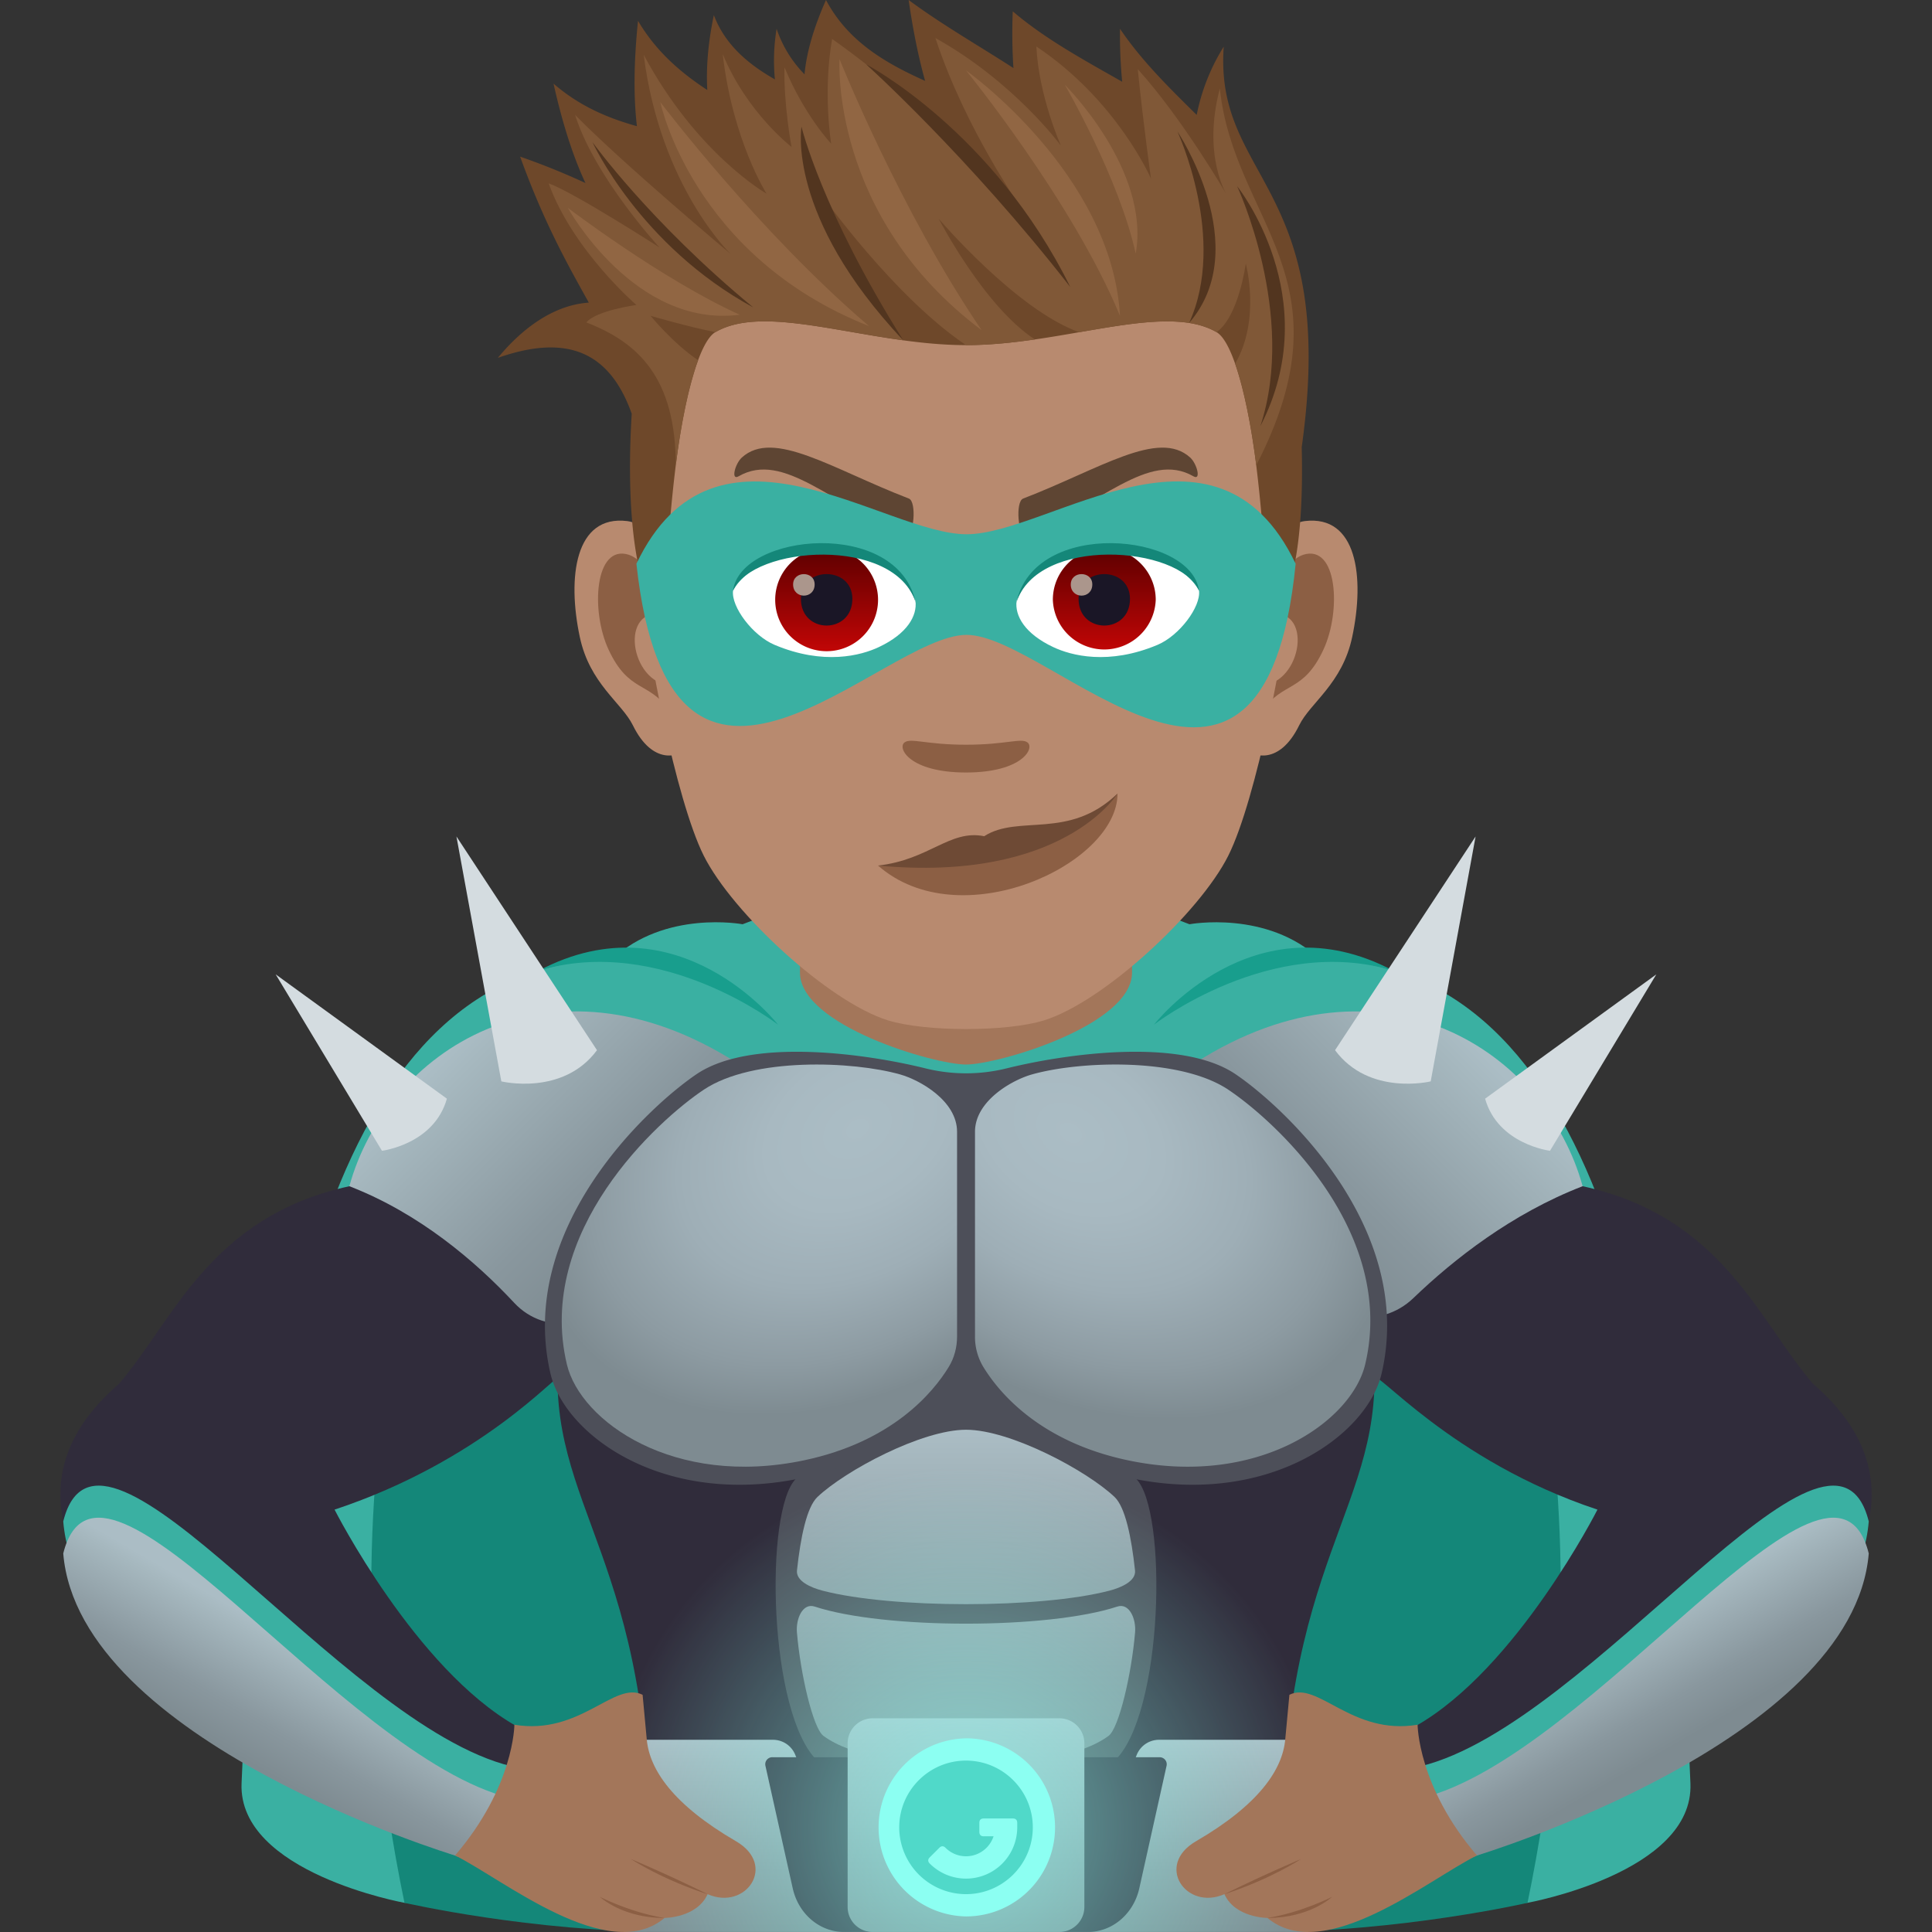 <svg xmlns="http://www.w3.org/2000/svg" xml:space="preserve" style="enable-background:new 0 0 64 64" viewBox="0 0 64 64"><rect x="0" y="0" width="64" height="64" fill="#333333" stroke="none"/><path d="M55.998 59.08c-.564-14.384-3.102-27.165-12.273-27.302-1.755-1.642-4.323-1.161-4.323-1.161-5.023-1.983-9.777-1.983-14.802 0 0 0-2.567-.483-4.325 1.16-9.172.138-11.699 12.918-12.273 27.302-.118 2.956 5.396 3.954 5.396 3.954h37.203s5.513-.996 5.397-3.952z" style="fill:#3ab0a2"/><path d="M48.904 37.71H15.095s-4.931 9.717-1.696 25.323c0 0 4.201.966 8.774.966h19.655c4.572 0 8.773-.965 8.773-.965 3.235-15.607-1.697-25.325-1.697-25.325z" style="fill:#148779"/><path d="M17.846 32.155c4.051-1.22 7.927 1.788 7.927 1.788s-3.295-4.241-7.927-1.788zm20.381 1.788s3.875-3.008 7.927-1.788c-4.632-2.454-7.927 1.788-7.927 1.788z" style="fill:#189e8d"/><path d="M60.065 45.847c-1.803-2.077-2.99-5.534-7.638-6.552H11.573c-4.648 1.018-5.835 4.475-7.638 6.552-7.944 6.857 11.138 15.62 11.138 15.62 4.932-1.153 2.035-4.286 2.035-4.286-3.35-1.895-6.025-7.173-6.025-7.173 4.89-1.623 7.385-4.526 7.385-4.342 0 4.854 3.693 6.814 2.953 18.333H42.58c-.74-11.52 2.953-13.479 2.953-18.333 0-.4 2.495 2.719 7.385 4.342 0 0-2.676 5.278-6.026 7.173 0 0-2.896 3.133 2.035 4.285 0 0 19.082-8.762 11.14-15.619z" style="fill:#302c3b"/><path d="M37.628 48.98c-2.122-2.046-9.134-2.046-11.256 0-1.06 1.021-.923 7.855.729 9.371 1.868 1.715 7.93 1.715 9.798 0 1.652-1.516 1.788-8.35.729-9.371z" style="fill:#4d4f59"/><path d="M26.5 32.22c0 1.747 4.446 3.044 5.5 3.044 1.055 0 5.5-1.297 5.5-3.045v-2.902h-11v2.902z" style="fill:#a3765a"/><linearGradient id="a" x1="15.185" x2="21.898" y1="34.448" y2="41.161" gradientUnits="userSpaceOnUse"><stop offset="0" style="stop-color:#abbdc5"/><stop offset=".086" style="stop-color:#a6b8bf"/><stop offset=".662" style="stop-color:#89979e"/><stop offset=".976" style="stop-color:#7e8b91"/></linearGradient><path d="M11.573 39.295c2.32.897 4.178 2.487 5.463 3.865 1.052 1.13 2.915.838 3.611-.54l3.748-7.42c-6.208-3.948-11.607-.348-12.822 4.095z" style="fill:url(#a)"/><path d="m12.653 38.121-3.521-5.844 5.672 4.118c-.426 1.514-2.15 1.726-2.15 1.726zm3.954-2.299-1.487-8.113 4.656 7.08c-1.131 1.529-3.17 1.033-3.17 1.033z" style="fill:#d4dce0"/><linearGradient id="b" x1="-1292.458" x2="-1299.122" y1="41.184" y2="34.52" gradientTransform="matrix(-1 0 0 1 -1250.379 0)" gradientUnits="userSpaceOnUse"><stop offset=".024" style="stop-color:#7e8b91"/><stop offset=".338" style="stop-color:#89979e"/><stop offset=".913" style="stop-color:#a6b8bf"/><stop offset="1" style="stop-color:#abbdc5"/></linearGradient><path d="M52.426 39.295c-2.344.906-4.268 2.42-5.606 3.706-1.093 1.053-2.885.77-3.569-.584L39.605 35.2c6.21-3.947 11.607-.347 12.822 4.096z" style="fill:url(#b)"/><path d="m51.346 38.121 3.522-5.844-5.672 4.118c.426 1.514 2.15 1.726 2.15 1.726zm-3.952-2.299 1.487-8.113-4.656 7.08c1.131 1.529 3.17 1.033 3.17 1.033z" style="fill:#d4dce0"/><path d="M40.935 35.588c-1.824-1.24-5.7-.666-7.586-.198-.886.22-1.81.22-2.696 0-1.886-.468-5.762-1.042-7.586.198-1.622 1.103-5.953 5.112-4.832 9.913.478 2.046 3.768 4.444 8.367 3.453a9.446 9.446 0 0 0 1.893-.614 8.648 8.648 0 0 1 7.012 0c.548.247 1.176.46 1.894.614 4.598.991 7.888-1.407 8.366-3.453 1.121-4.801-3.21-8.81-4.832-9.913z" style="fill:#4d4f59"/><radialGradient id="c" cx="-1291.703" cy="38.192" r="11.018" gradientTransform="matrix(-.816 -.664 -.532 .548 -998.238 -841.09)" gradientUnits="userSpaceOnUse"><stop offset="0" style="stop-color:#abbdc5"/><stop offset=".282" style="stop-color:#a8b9c1"/><stop offset=".555" style="stop-color:#9eaeb6"/><stop offset=".824" style="stop-color:#8d9ba2"/><stop offset="1" style="stop-color:#7e8b91"/></radialGradient><path d="M40.685 36.095c1.523 1.014 5.59 4.696 4.537 9.107-.449 1.88-3.537 4.083-7.855 3.173-2.926-.617-4.272-2.243-4.793-3.093a1.923 1.923 0 0 1-.276-1.01v-6.78c0-1.025 1.23-1.715 1.886-1.9 1.564-.443 4.878-.577 6.502.503z" style="fill:url(#c)"/><linearGradient id="d" x1="32" x2="32" y1="57.297" y2="47.362" gradientUnits="userSpaceOnUse"><stop offset=".024" style="stop-color:#7e8b91"/><stop offset=".338" style="stop-color:#89979e"/><stop offset=".913" style="stop-color:#a6b8bf"/><stop offset="1" style="stop-color:#abbdc5"/></linearGradient><path d="M36.744 52.695c.399-.103.893-.32.855-.673-.119-1.102-.324-2.099-.679-2.434-.927-.877-3.453-2.226-4.918-2.226-1.467 0-3.995 1.349-4.922 2.226-.355.335-.56 1.332-.679 2.434-.038.352.456.57.855.673 2.291.594 7.197.594 9.488 0z" style="fill:url(#d)"/><linearGradient id="e" x1="317.364" x2="317.364" y1="-582.311" y2="-591.426" gradientTransform="rotate(180 174.682 -266.462)" gradientUnits="userSpaceOnUse"><stop offset="0" style="stop-color:#abbdc5"/><stop offset=".086" style="stop-color:#a6b8bf"/><stop offset=".662" style="stop-color:#89979e"/><stop offset=".976" style="stop-color:#7e8b91"/></linearGradient><path d="M26.988 53.22c-.4-.131-.627.408-.589.855.119 1.4.535 3.17.876 3.426 1.782 1.334 7.669 1.334 9.45 0 .34-.255.757-2.026.876-3.426.038-.447-.19-.986-.589-.855-2.292.755-7.732.755-10.024 0z" style="fill:url(#e)"/><radialGradient id="f" cx="-1555.899" cy="38.192" r="11.018" gradientTransform="matrix(.816 -.664 .532 .548 1277.694 -1016.649)" gradientUnits="userSpaceOnUse"><stop offset="0" style="stop-color:#abbdc5"/><stop offset=".282" style="stop-color:#a8b9c1"/><stop offset=".555" style="stop-color:#9eaeb6"/><stop offset=".824" style="stop-color:#8d9ba2"/><stop offset="1" style="stop-color:#7e8b91"/></radialGradient><path d="M23.317 36.095c-1.523 1.014-5.59 4.696-4.537 9.107.449 1.88 3.537 4.083 7.855 3.173 2.926-.617 4.273-2.243 4.793-3.093.188-.307.276-.657.276-1.01v-6.78c0-1.025-1.23-1.715-1.886-1.9-1.564-.443-4.878-.577-6.501.503z" style="fill:url(#f)"/><linearGradient id="g" x1="24.683" x2="24.683" y1="63.999" y2="57.633" gradientUnits="userSpaceOnUse"><stop offset=".024" style="stop-color:#7e8b91"/><stop offset=".338" style="stop-color:#89979e"/><stop offset=".913" style="stop-color:#a6b8bf"/><stop offset="1" style="stop-color:#abbdc5"/></linearGradient><path d="M20.656 57.633v6.366h8.054l-2.366-5.868a.795.795 0 0 0-.738-.498h-4.95z" style="fill:url(#g)"/><linearGradient id="h" x1="294.413" x2="294.413" y1="63.999" y2="57.633" gradientTransform="matrix(-1 0 0 1 333.73 0)" gradientUnits="userSpaceOnUse"><stop offset=".024" style="stop-color:#7e8b91"/><stop offset=".338" style="stop-color:#89979e"/><stop offset=".913" style="stop-color:#a6b8bf"/><stop offset="1" style="stop-color:#abbdc5"/></linearGradient><path d="M43.344 57.633v6.366H35.29l2.366-5.868a.795.795 0 0 1 .738-.498h4.95z" style="fill:url(#h)"/><path d="M25.583 58.21a.233.233 0 0 0-.227.285l.904 4.057c.189.85.891 1.447 1.699 1.447h8.082c.808 0 1.51-.598 1.7-1.447l.903-4.057a.233.233 0 0 0-.227-.284H25.583z" style="fill:#302c3b"/><linearGradient id="i" x1="32" x2="32" y1="63.999" y2="56.92" gradientUnits="userSpaceOnUse"><stop offset=".024" style="stop-color:#7e8b91"/><stop offset=".338" style="stop-color:#89979e"/><stop offset=".913" style="stop-color:#a6b8bf"/><stop offset="1" style="stop-color:#abbdc5"/></linearGradient><path d="M28.079 57.748v5.423c0 .458.37.828.828.828h6.186c.457 0 .828-.37.828-.828V57.75a.828.828 0 0 0-.828-.829h-6.186a.828.828 0 0 0-.828.828z" style="fill:url(#i)"/><radialGradient id="j" cx="32" cy="60.534" r="11.947" gradientUnits="userSpaceOnUse"><stop offset=".205" style="stop-color:#8ffff2;stop-opacity:.5"/><stop offset=".255" style="stop-color:#8ffff2;stop-opacity:.469"/><stop offset="1" style="stop-color:#8ffff2;stop-opacity:0"/></radialGradient><path d="M43.947 60.535c0-6.597-5.35-11.948-11.947-11.948-6.594 0-11.947 5.35-11.947 11.948 0 1.206.182 2.368.515 3.465h22.864a11.91 11.91 0 0 0 .515-3.465z" style="fill:url(#j)"/><path d="M32.002 58.015a2.52 2.52 0 1 0 .001 5.04 2.52 2.52 0 0 0-.001-5.04z" style="fill:#50d9c9"/><path d="M32 58.322c1.22 0 2.213.993 2.213 2.212 0 1.22-.993 2.212-2.213 2.212a2.216 2.216 0 0 1-2.212-2.212c0-1.22.993-2.212 2.212-2.212zm0-.737a2.95 2.95 0 0 0 0 5.899 2.95 2.95 0 0 0 0-5.9z" style="fill:#8cfff2"/><path d="M32.59 60.83c-.098 0-.148-.05-.148-.148v-.295c0-.1.05-.148.148-.148h.958c.1 0 .149.049.149.148v.147a1.696 1.696 0 0 1-2.896 1.2c-.07-.07-.07-.138 0-.209l.314-.313c.07-.069.139-.069.208 0a.96.96 0 0 0 1.59-.383h-.323z" style="fill:#8cfff2"/><path d="M61.905 50.398c-.516 6.238-12.979 11.068-12.979 11.068s-1.597-.244-1.872-2.955c5.69-1.375 13.634-12.977 14.851-8.113zm-59.81 0c.515 6.238 12.978 11.068 12.978 11.068s1.6-.244 1.873-2.955c-5.69-1.375-13.634-12.977-14.851-8.113z" style="fill:#3ab0a2"/><linearGradient id="k" x1="-23.744" x2="-25.891" y1="54.119" y2="57.837" gradientTransform="matrix(-1 0 0 1 29.776 0)" gradientUnits="userSpaceOnUse"><stop offset="0" style="stop-color:#abbdc5"/><stop offset=".086" style="stop-color:#a6b8bf"/><stop offset=".662" style="stop-color:#89979e"/><stop offset=".976" style="stop-color:#7e8b91"/></linearGradient><path d="M61.905 51.46c-.516 6.239-12.979 10.006-12.979 10.006s-1.597.818-1.872-1.892c5.69-1.375 13.634-12.977 14.851-8.114z" style="fill:url(#k)"/><linearGradient id="l" x1="8.025" x2="10.172" y1="58.37" y2="54.651" gradientUnits="userSpaceOnUse"><stop offset=".024" style="stop-color:#7e8b91"/><stop offset=".338" style="stop-color:#89979e"/><stop offset=".913" style="stop-color:#a6b8bf"/><stop offset="1" style="stop-color:#abbdc5"/></linearGradient><path d="M2.095 51.46c.515 6.24 12.978 10.006 12.978 10.006s1.6.818 1.873-1.892c-5.69-1.375-13.634-12.977-14.851-8.114z" style="fill:url(#l)"/><path d="M17.04 57.134c2.182.361 3.304-1.461 4.247-.992l.139 1.49c.093.983.862 2.145 2.952 3.36 1.377.796.33 2.312-.937 1.755-.358.787-1.426.787-1.426.787-1.88 1.575-5.35-1.285-6.94-2.07 1.96-2.283 1.965-4.33 1.965-4.33z" style="fill:#a3765a"/><path d="M20.898 61.581s1.005.668 2.543 1.166a48.463 48.463 0 0 0-2.543-1.166zm-1.026 1.254s.733.7 2.143.7c-1.117-.176-2.143-.7-2.143-.7z" style="fill:#8c5f44"/><path d="M46.96 57.134c-2.182.361-3.304-1.461-4.247-.992l-.139 1.49c-.093.983-.862 2.145-2.952 3.36-1.377.796-.33 2.312.938 1.755.357.787 1.425.787 1.425.787 1.88 1.575 5.35-1.285 6.94-2.07-1.96-2.283-1.965-4.33-1.965-4.33z" style="fill:#a3765a"/><path d="M43.102 61.581s-1.005.668-2.542 1.166c1.392-.687 2.542-1.166 2.542-1.166zm1.026 1.254s-.733.7-2.143.7c1.117-.176 2.143-.7 2.143-.7z" style="fill:#8c5f44"/><path d="M43.225 17.261c-1.739.211-2.993 6.03-1.9 7.564.152.215 1.048.557 1.712-.798.367-.75 1.428-1.377 1.756-2.924.422-1.985.16-4.05-1.568-3.842zm-22.448 0c1.739.211 2.993 6.03 1.899 7.564-.152.215-1.047.557-1.711-.798-.37-.75-1.43-1.377-1.758-2.924-.422-1.985-.158-4.053 1.57-3.842z" style="fill:#b88a6f"/><path d="M43.176 18.376c-.453.143-.947.834-1.215 1.98 1.584-.34 1.188 2.3-.19 2.35.012.266.032.54.063.826.664-.964 1.338-.576 2.006-2.011.601-1.291.459-3.496-.664-3.145zm-21.135 1.979c-.27-1.147-.762-1.836-1.215-1.979-1.123-.353-1.267 1.854-.666 3.145.668 1.435 1.342 1.047 2.006 2.012.033-.29.05-.563.063-.829-1.364-.064-1.752-2.672-.188-2.35z" style="fill:#8c5f44"/><path d="M32 6.075c-7.527 0-11.154 5.696-10.701 13.614.092 1.594 1.08 6.79 2.012 8.654.955 1.908 4.146 4.85 6.101 5.457 1.237.385 3.942.385 5.176 0 1.955-.607 5.148-3.549 6.102-5.457.933-1.863 1.921-7.06 2.011-8.654.455-7.918-3.172-13.614-10.7-13.614z" style="fill:#b88a6f"/><path d="M40.54 1.541a6.748 6.748 0 0 0-.898 2.266c-.897-.885-1.831-1.8-2.54-2.853-.009.646.021 1.22.072 1.754-1.25-.711-2.56-1.42-3.625-2.333a17.93 17.93 0 0 0 .022 1.88C32.426 1.514 31.197.813 30.1 0c.15 1.038.333 1.92.545 2.679-1.316-.59-2.553-1.304-3.283-2.679-.427.963-.648 1.77-.711 2.462a3.943 3.943 0 0 1-.925-1.508 6.437 6.437 0 0 0-.056 1.676c-.904-.513-1.658-1.163-2.023-2.13-.2.962-.257 1.773-.217 2.482-.875-.574-1.688-1.266-2.295-2.292-.146 1.425-.146 2.563-.036 3.49-.963-.268-1.904-.665-2.763-1.41.31 1.382.665 2.453 1.058 3.293a23.493 23.493 0 0 0-2.164-.874c.801 2.218 1.6 3.62 2.275 4.836-.933.06-1.99.595-3.013 1.829 2.305-.808 3.707-.195 4.435 1.852-.24 3.844.31 6.376.957 6.376.164 0 .187-2.126.502-4.67.256-2.073.748-4.08 1.312-4.409 1.729-1.004 5.063.43 8.301.43 3.24 0 6.572-1.434 8.3-.43.567.328 1.058 2.336 1.315 4.408.315 2.545.336 4.671.502 4.671.585 0 1.092-1.788 1.005-5.27 1.227-8.731-2.9-8.831-2.583-13.27z" style="fill:#6e482a"/><path d="M40.409 2.932c-.593 2.232.234 3.531.234 3.531S39.19 3.948 37.69 2.291c.171 1.715.438 3.625.438 3.625s-1.125-2.593-3.797-4.375c.078 1.64.812 3.282.812 3.282s-1.547-2.11-4.156-3.563C32 4.338 33.893 6.98 33.893 6.98s-2.983-3.33-6.328-5.69c-.312 1.782-.031 3.47-.031 3.47s-.89-.938-1.547-2.532c-.031 1.234.234 2.64.234 2.64s-1.484-1.14-2.28-3.078c.327 2.86 1.452 4.625 1.452 4.625s-2.312-1.312-4.07-4.601c.555 4.383 2.883 6.601 2.883 6.601s-3.563-2.984-5.156-4.61c.656 2.08 2.796 4.392 2.796 4.392s-2.845-1.831-3.671-2.123c.8 2.219 2.907 4.029 2.907 4.029s-1.335.18-1.657.578c1.734.672 2.953 1.844 2.962 4.73.164-1.328.425-2.628.739-3.478-.835-.562-1.576-1.472-1.576-1.472s1.259.369 2.15.541c1.357-.789 3.707-.073 6.222.27-1.841-1.904-2.654-4.747-2.654-4.747S29.612 9.823 32 11.433c.764 0 1.532-.08 2.284-.188-1.688-1.094-3.188-4-3.188-4s2.563 3.015 4.653 3.76c1.856-.321 3.5-.612 4.552-.002.737-.522.967-2.274.967-2.274s.504 1.844-.352 3.319c.296.85.541 2.094.7 3.363 3.194-6.203-.744-8.053-1.207-12.48z" style="fill:#805837"/><path d="M34.031 24.59c-.214-.151-.718.08-2.03.08-1.311 0-1.817-.231-2.032-.08-.258.18.152 1 2.031 1 1.879 0 2.291-.82 2.031-1zm2.989 1.696c0 2.352-5.215 4.774-7.934 2.387 6.098.112 7.934-2.387 7.934-2.387z" style="fill:#8c5f44"/><path d="M32.602 27.7c-1.145-.228-1.813.782-3.516.973 6.14.574 7.934-2.387 7.934-2.387-1.61 1.555-3.278.68-4.418 1.415z" style="fill:#6e4a35"/><path d="M27.81 1.958s-.329 5.199 4.708 8.98c-2.708-3.98-4.708-8.98-4.708-8.98zm-5.935 1.426s1.055 5.101 6.911 7.418c-3.662-3.123-6.91-7.418-6.91-7.418zM18.81 6.885s2.201 3.992 5.694 3.541c-2.59-1.174-5.694-3.541-5.694-3.541zm13.191-4.552s3.517 4.313 5.1 8.129c-.27-4.712-5.1-8.129-5.1-8.129zm3.272.475s1.806 3.107 2.349 5.596c.491-2.785-2.349-5.596-2.349-5.596z" style="fill:#916643"/><path d="M26.55 4.198s.668 2.776 3.372 7.075c-3.89-4.118-3.372-7.075-3.372-7.075zm2.14-2.068s4.198 2.183 6.766 7.38c-3.38-4.336-6.765-7.38-6.765-7.38zm-9.063 2.58s1.889 2.638 5.326 5.474C21.19 8.139 19.627 4.71 19.627 4.71zm19.376-.356s2.562 3.828.388 6.345c1.268-2.783-.388-6.345-.388-6.345zm1.977 1.812s2.972 3.693.771 7.95c1.216-3.7-.77-7.95-.77-7.95z" style="fill:#52351f"/><path d="M39.426 15.156c-1.05-.954-2.993.382-5.534 1.36-.265.102-.167 1.287.097 1.185 2.448-.952 4.049-2.786 5.547-1.922.26.15.118-.416-.11-.623zm-14.851 0c1.049-.954 2.993.382 5.534 1.36.264.102.166 1.287-.097 1.185-2.449-.952-4.05-2.786-5.547-1.922-.26.15-.118-.416.11-.623z" style="fill:#5e4533"/><path d="M32.02 17.698c-2.747.002-8.315-4.523-10.938.977 1.14 10.52 8.133 2.352 10.938 2.356 2.794.004 9.851 8.26 10.9-2.356-2.625-5.502-8.164-.978-10.9-.977z" style="fill:#3ab0a2"/><path d="M30.326 19.904c.063.496-.273 1.088-1.21 1.53-.594.282-1.833.612-3.458-.073-.728-.307-1.44-1.262-1.375-1.793.881-1.66 5.219-1.905 6.043.336z" style="fill:#fff"/><linearGradient id="m" x1="-424.255" x2="-424.255" y1="478.981" y2="479.5" gradientTransform="matrix(6.57 0 0 -6.57 2814.782 3168.527)" gradientUnits="userSpaceOnUse"><stop offset="0" style="stop-color:#c20606"/><stop offset="1" style="stop-color:#5e0000"/></linearGradient><path d="M27.383 18.165a1.703 1.703 0 1 1 0 3.407 1.703 1.703 0 0 1 0-3.407z" style="fill:url(#m)"/><path d="M26.531 19.837c0 1.18 1.705 1.18 1.705 0 0-1.093-1.705-1.093-1.705 0z" style="fill:#1a1626"/><path d="M26.273 19.36c0 .495.713.495.713 0 0-.456-.713-.456-.713 0z" style="fill:#ab968c"/><path d="M30.336 19.968c-.693-2.225-5.412-1.896-6.053-.4.239-1.914 5.463-2.42 6.053.4z" style="fill:#148779"/><path d="M33.676 19.904c-.065.496.273 1.088 1.21 1.53.595.282 1.833.612 3.46-.073.726-.307 1.437-1.262 1.373-1.793-.881-1.66-5.217-1.905-6.043.336z" style="fill:#fff"/><linearGradient id="n" x1="-425.554" x2="-425.554" y1="478.981" y2="479.5" gradientTransform="matrix(6.57 0 0 -6.57 2832.512 3168.527)" gradientUnits="userSpaceOnUse"><stop offset="0" style="stop-color:#c20606"/><stop offset="1" style="stop-color:#5e0000"/></linearGradient><path d="M36.58 18.165c.94 0 1.705.764 1.705 1.703a1.705 1.705 0 0 1-3.408 0c0-.939.762-1.703 1.703-1.703z" style="fill:url(#n)"/><path d="M35.729 19.837c0 1.18 1.703 1.18 1.703 0 0-1.093-1.703-1.093-1.703 0z" style="fill:#1a1626"/><path d="M35.47 19.36c0 .495.714.495.714 0 0-.456-.713-.456-.713 0z" style="fill:#ab968c"/><path d="M33.668 19.968c.692-2.22 5.404-1.904 6.05-.4-.24-1.914-5.46-2.42-6.05.4z" style="fill:#148779"/></svg>